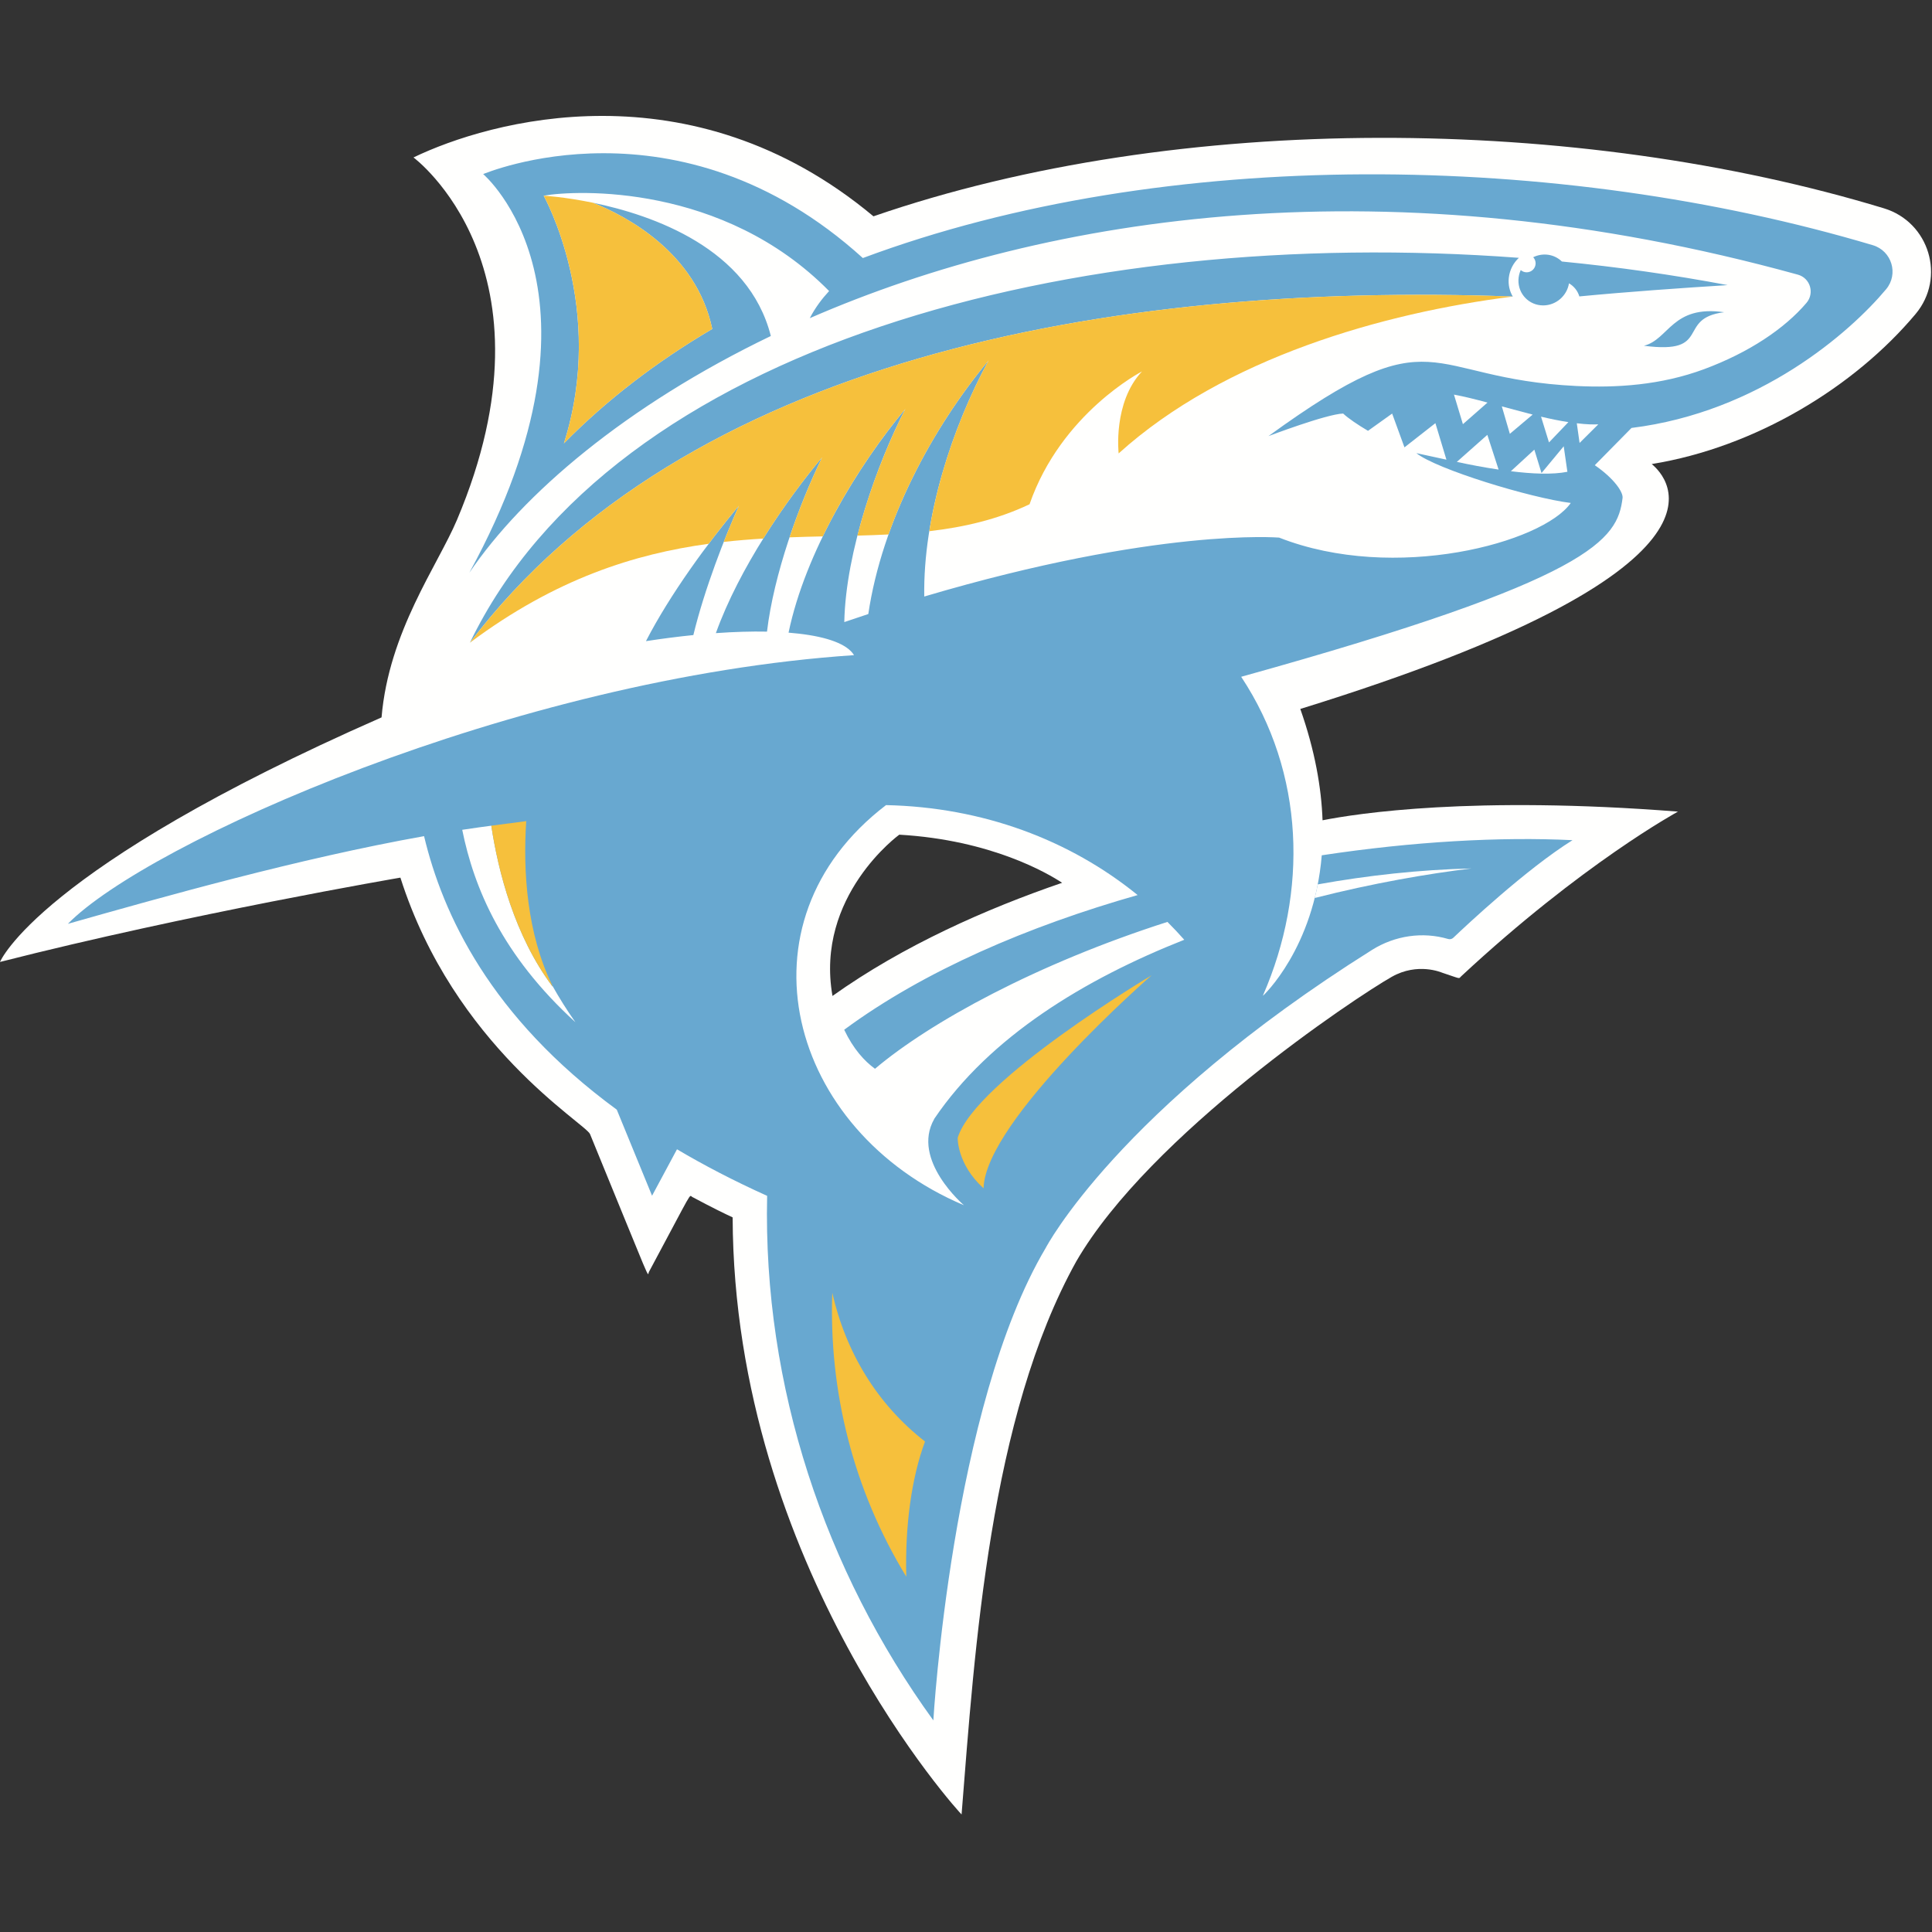 <?xml version="1.0" encoding="UTF-8"?>
<svg width="200px" height="200px" viewBox="0 0 200 200" version="1.1" xmlns="http://www.w3.org/2000/svg" xmlns:xlink="http://www.w3.org/1999/xlink">
    <rect x="0" y="0" width="200" height="200" fill="#333333" stroke="none"/>
    <!-- Generator: Sketch 56.3 (81716) - https://sketch.com -->
    <title>long-island</title>
    <desc>Created with Sketch.</desc>
    <g id="long-island" stroke="none" stroke-width="1" fill="none" fill-rule="evenodd">
        <g id="long-island_BGD">
            <g id="Group" transform="translate(0, 12)">
                <path d="M86.178,91.1 C84.358,80.746 93.092,74.406 93.092,74.406 C102.649,74.956 108.509,78.437 109.951,79.387 C102.108,82.076 93.527,85.866 86.178,91.1 Z M195.03,9.567 C163.419,-0.045 122.149,-0.554 90.42,10.393 C71.475,-5.424 50.618,0.527 42.805,4.299 C42.805,4.299 58.316,15.781 47.304,41.824 C45.306,46.549 40.248,53.375 39.498,62.264 C3.926,77.901 0,87.581 0,87.581 C19.593,82.588 41.449,78.852 41.449,78.852 C47.013,96.323 60.628,104.297 61.081,105.404 C67.765,121.704 66.975,120.043 67.179,119.665 C71.882,110.9 71.303,111.716 71.67,111.913 C73.788,113.046 75.069,113.664 75.843,114.023 C75.965,150.232 99.537,175.89 99.542,175.831 C100.911,158.619 102.45,134.685 111.427,118.558 C119.047,105.431 140.301,91.255 144.078,89.119 C146.771,87.597 149.223,88.672 149.311,88.7 C151.326,89.368 150.968,89.338 151.26,89.067 C163.803,77.393 173.702,72.018 173.702,72.018 C152.469,70.352 140.476,72.21 136.91,72.916 C136.791,69.541 136.122,65.698 134.607,61.39 C181.716,46.813 172.605,37.366 170.986,36.039 C181.746,34.292 191.975,28.054 198.305,20.501 C201.455,16.735 199.723,10.995 195.03,9.567 L195.03,9.567 Z" id="Fill-1" fill="#FFFFFE"></path>
                <path d="M178.484,20.322 C173.087,19.546 172.777,23.141 170.179,23.792 C177.306,24.734 173.481,20.936 178.484,20.322 Z M48.645,54.531 C70.801,25.329 114.534,17.153 156.603,18.698 C156.271,18.143 156.11,17.466 156.192,16.747 C156.286,15.928 156.676,15.208 157.233,14.69 C111.095,11.235 63.465,23.811 48.645,54.531 Z M158.037,16.19 C157.802,16.19 157.59,16.1 157.427,15.956 C157.284,16.272 157.2,16.619 157.189,16.983 C157.148,18.437 158.293,19.616 159.747,19.616 C161.084,19.616 162.213,18.62 162.421,17.33 C162.932,17.626 163.321,18.105 163.494,18.685 C168.388,18.214 174.131,17.808 178.846,17.515 C173.212,16.451 167.47,15.636 161.686,15.072 C160.902,14.309 159.724,14.132 158.716,14.628 C158.871,14.794 158.967,15.015 158.967,15.26 C158.967,15.773 158.551,16.19 158.037,16.19 Z M122.594,85.284 C122.064,84.683 121.454,84.037 120.853,83.436 C107.352,87.756 96.298,93.803 90.579,98.64 C89.488,97.849 88.337,96.591 87.391,94.599 C95.663,88.491 106.449,83.88 117.768,80.656 C110.735,74.944 101.734,71.558 91.721,71.345 C75.804,83.504 81.581,105.071 99.787,112.766 C99.787,112.766 94.286,108.08 96.714,103.833 L96.72,103.811 C102.464,95.32 112.268,89.365 122.594,85.284 Z M195.248,17.943 C191.498,22.426 182.126,30.662 168.893,32.301 L165.092,36.158 C167.119,37.552 168.039,38.96 167.968,39.546 C167.445,43.858 164.979,47.926 128.487,58.06 C135.095,68.039 135.409,80.354 130.748,91.037 L130.759,91.067 C130.759,91.067 136.021,86.196 136.828,76.54 C146.261,75.111 155.299,74.608 162.786,74.975 C158,77.962 151.718,83.866 150.446,85.078 C150.303,85.214 150.099,85.258 149.909,85.203 C147.28,84.431 144.406,84.843 142.028,86.337 C115.694,102.881 108.248,117.193 108.248,117.193 C98.503,133.601 96.62,166.095 96.62,166.095 C85.415,150.626 78.974,131.548 79.413,111.794 C75.992,110.251 72.891,108.638 70.082,106.974 L67.501,111.782 L63.848,102.872 C50.729,93.256 45.825,82.62 43.899,74.558 C30.956,76.865 16.915,80.834 7.028,83.635 C15.125,75.344 53.162,58.182 88.408,55.821 C87.72,54.691 85.69,53.938 82.679,53.594 C82.343,53.555 81.991,53.52 81.631,53.492 C83.365,45.177 88.768,36.266 93.724,30.326 C90.85,35.874 87.548,45.056 87.401,52.398 C88.241,52.11 89.068,51.833 89.887,51.564 C91.308,41.96 96.531,32.291 102.341,25.309 C98.582,32.223 95.544,41.438 95.679,49.752 C119.866,42.59 132.37,43.657 132.413,43.652 C144.402,48.362 159.744,44.169 162.606,40.067 C158.42,39.547 148.662,36.561 146.621,34.908 C147.148,35.036 148.303,35.262 149.733,35.584 L148.592,31.805 L145.39,34.311 L144.114,30.813 L141.616,32.599 C140.582,31.99 139.581,31.315 139.042,30.81 C137.311,30.865 131.309,33.147 131.309,33.147 C148.93,20.355 147.184,27.184 163.188,27.958 C167.301,28.157 171.9,27.888 176.399,26.22 C181.041,24.498 184.729,22.031 187.003,19.358 C187.866,18.345 187.397,16.786 186.114,16.432 C143.911,4.785 108.641,10.133 83.83,20.936 C84.387,19.852 85.11,18.904 85.829,18.129 C74.856,6.996 59.654,7.658 56.283,8.257 C56.312,8.333 62.813,19.924 58.375,33.898 C62.837,29.362 68.01,25.424 73.732,22.053 C72.071,14.099 64.731,10.321 61.374,8.986 C67.574,10.264 77.508,13.706 79.796,22.783 C64.804,29.997 54.101,39.145 48.586,47.29 C64.454,18.266 50.018,6.02 50.018,6.02 C50.053,6.028 70.17,-2.641 89.322,14.713 C120.675,3.019 161.503,3.74 193.87,13.381 C195.839,13.968 196.566,16.367 195.248,17.943 Z M79.399,53.386 C80.106,47.458 82.652,40.384 85.107,35.342 C81.397,39.775 76.524,46.811 74.107,53.541 C76.022,53.405 77.796,53.354 79.399,53.386 Z M66.868,54.371 C69.373,49.508 73.311,44.142 76.49,40.358 C75.055,43.557 72.944,48.923 71.776,53.742 C70.212,53.9 68.572,54.109 66.868,54.371 L66.868,54.371 Z" id="Fill-4" fill="#68A8D0"></path>
                <path d="M56.283,8.257 C56.379,8.24 56.487,8.223 56.604,8.206 C56.395,8.235 56.283,8.257 56.283,8.257" id="Fill-6" fill="#F6C03C"></path>
                <path d="M57.2,90.128 C53.251,84.848 51.573,78.188 50.859,73.476 C49.889,73.609 49.378,73.669 47.85,73.902 C49.064,79.911 51.97,86.891 59.566,93.82 C58.675,92.562 57.884,91.289 57.165,90.012 C57.177,90.051 57.188,90.09 57.2,90.128" id="Fill-8" fill="#FFFFFE"></path>
                <path d="M136.101,80.96 C142.131,79.424 147.795,78.45 152.339,77.901 C146.944,78.029 141.596,78.621 136.415,79.551 C136.321,80.036 136.215,80.505 136.101,80.96" id="Fill-9" fill="#FFFFFE"></path>
                <path d="M54.476,73.002 C53.281,73.151 52.075,73.309 50.859,73.476 C51.573,78.188 53.251,84.848 57.2,90.128 C57.186,90.085 57.174,90.04 57.161,89.996 C54.544,84.609 54.13,78.198 54.476,73.002 Z M48.645,54.531 C57.544,47.887 65.739,45.333 73.365,44.292 C74.436,42.87 75.5,41.536 76.49,40.358 C76.021,41.404 75.479,42.683 74.922,44.098 C76.305,43.943 77.669,43.834 79.015,43.753 C81.029,40.531 83.218,37.598 85.107,35.342 C83.933,37.753 82.738,40.63 81.732,43.624 C82.893,43.581 84.04,43.552 85.175,43.527 C87.587,38.568 90.736,33.907 93.724,30.326 C91.953,33.745 90.019,38.547 88.76,43.447 C89.844,43.418 90.917,43.381 91.978,43.327 C94.36,36.621 98.202,30.283 102.341,25.309 C99.582,30.384 97.212,36.7 96.198,42.988 C99.777,42.574 103.229,41.786 106.576,40.204 C109.861,30.743 118.214,26.454 118.214,26.454 C115.194,29.677 115.802,34.938 115.802,34.938 C126.736,25.056 143.183,20.391 156.603,18.698 C114.534,17.153 70.801,25.329 48.645,54.531 Z M58.375,33.898 C62.837,29.362 68.01,25.424 73.732,22.053 C72.071,14.097 64.729,10.32 61.374,8.986 C58.4,8.373 56.283,8.257 56.283,8.257 C56.312,8.333 62.813,19.924 58.375,33.898 Z M86.156,121.827 C85.802,131.982 88.299,142.171 93.817,151.215 C93.683,145.978 94.35,141.017 95.757,137.225 C90.819,133.378 87.567,128.027 86.156,121.827 Z M119.216,88.96 C119.216,88.96 101.986,103.958 101.818,111.012 C99.055,108.515 99.14,105.785 99.14,105.785 C100.961,99.832 119.216,88.96 119.216,88.96 L119.216,88.96 Z" id="Fill-10" fill="#F6C03C"></path>
                <path d="M153.969,33.015 L150.81,35.815 C152.119,36.097 153.618,36.387 155.134,36.61 L153.969,33.015 Z M159.577,36.971 L158.834,34.547 L156.405,36.78 C158.58,37.053 160.705,37.15 162.256,36.839 L161.875,34.198 L159.577,36.971 Z M163.229,31.816 L163.518,33.854 L165.454,31.928 C164.893,31.947 164.302,31.946 163.229,31.816 Z M159.528,31.133 L160.351,33.8 L162.359,31.698 C161.444,31.557 160.497,31.364 159.528,31.133 Z M155.468,30.067 L156.299,32.909 L158.662,30.917 C157.653,30.664 155.518,30.08 155.468,30.067 Z M151.44,31.911 L150.514,28.85 C151.576,29.046 152.768,29.346 153.986,29.673 L151.44,31.911 L151.44,31.911 Z" id="Fill-11" fill="#FFFFFE"></path>
            </g>
        </g>
    </g>
</svg>